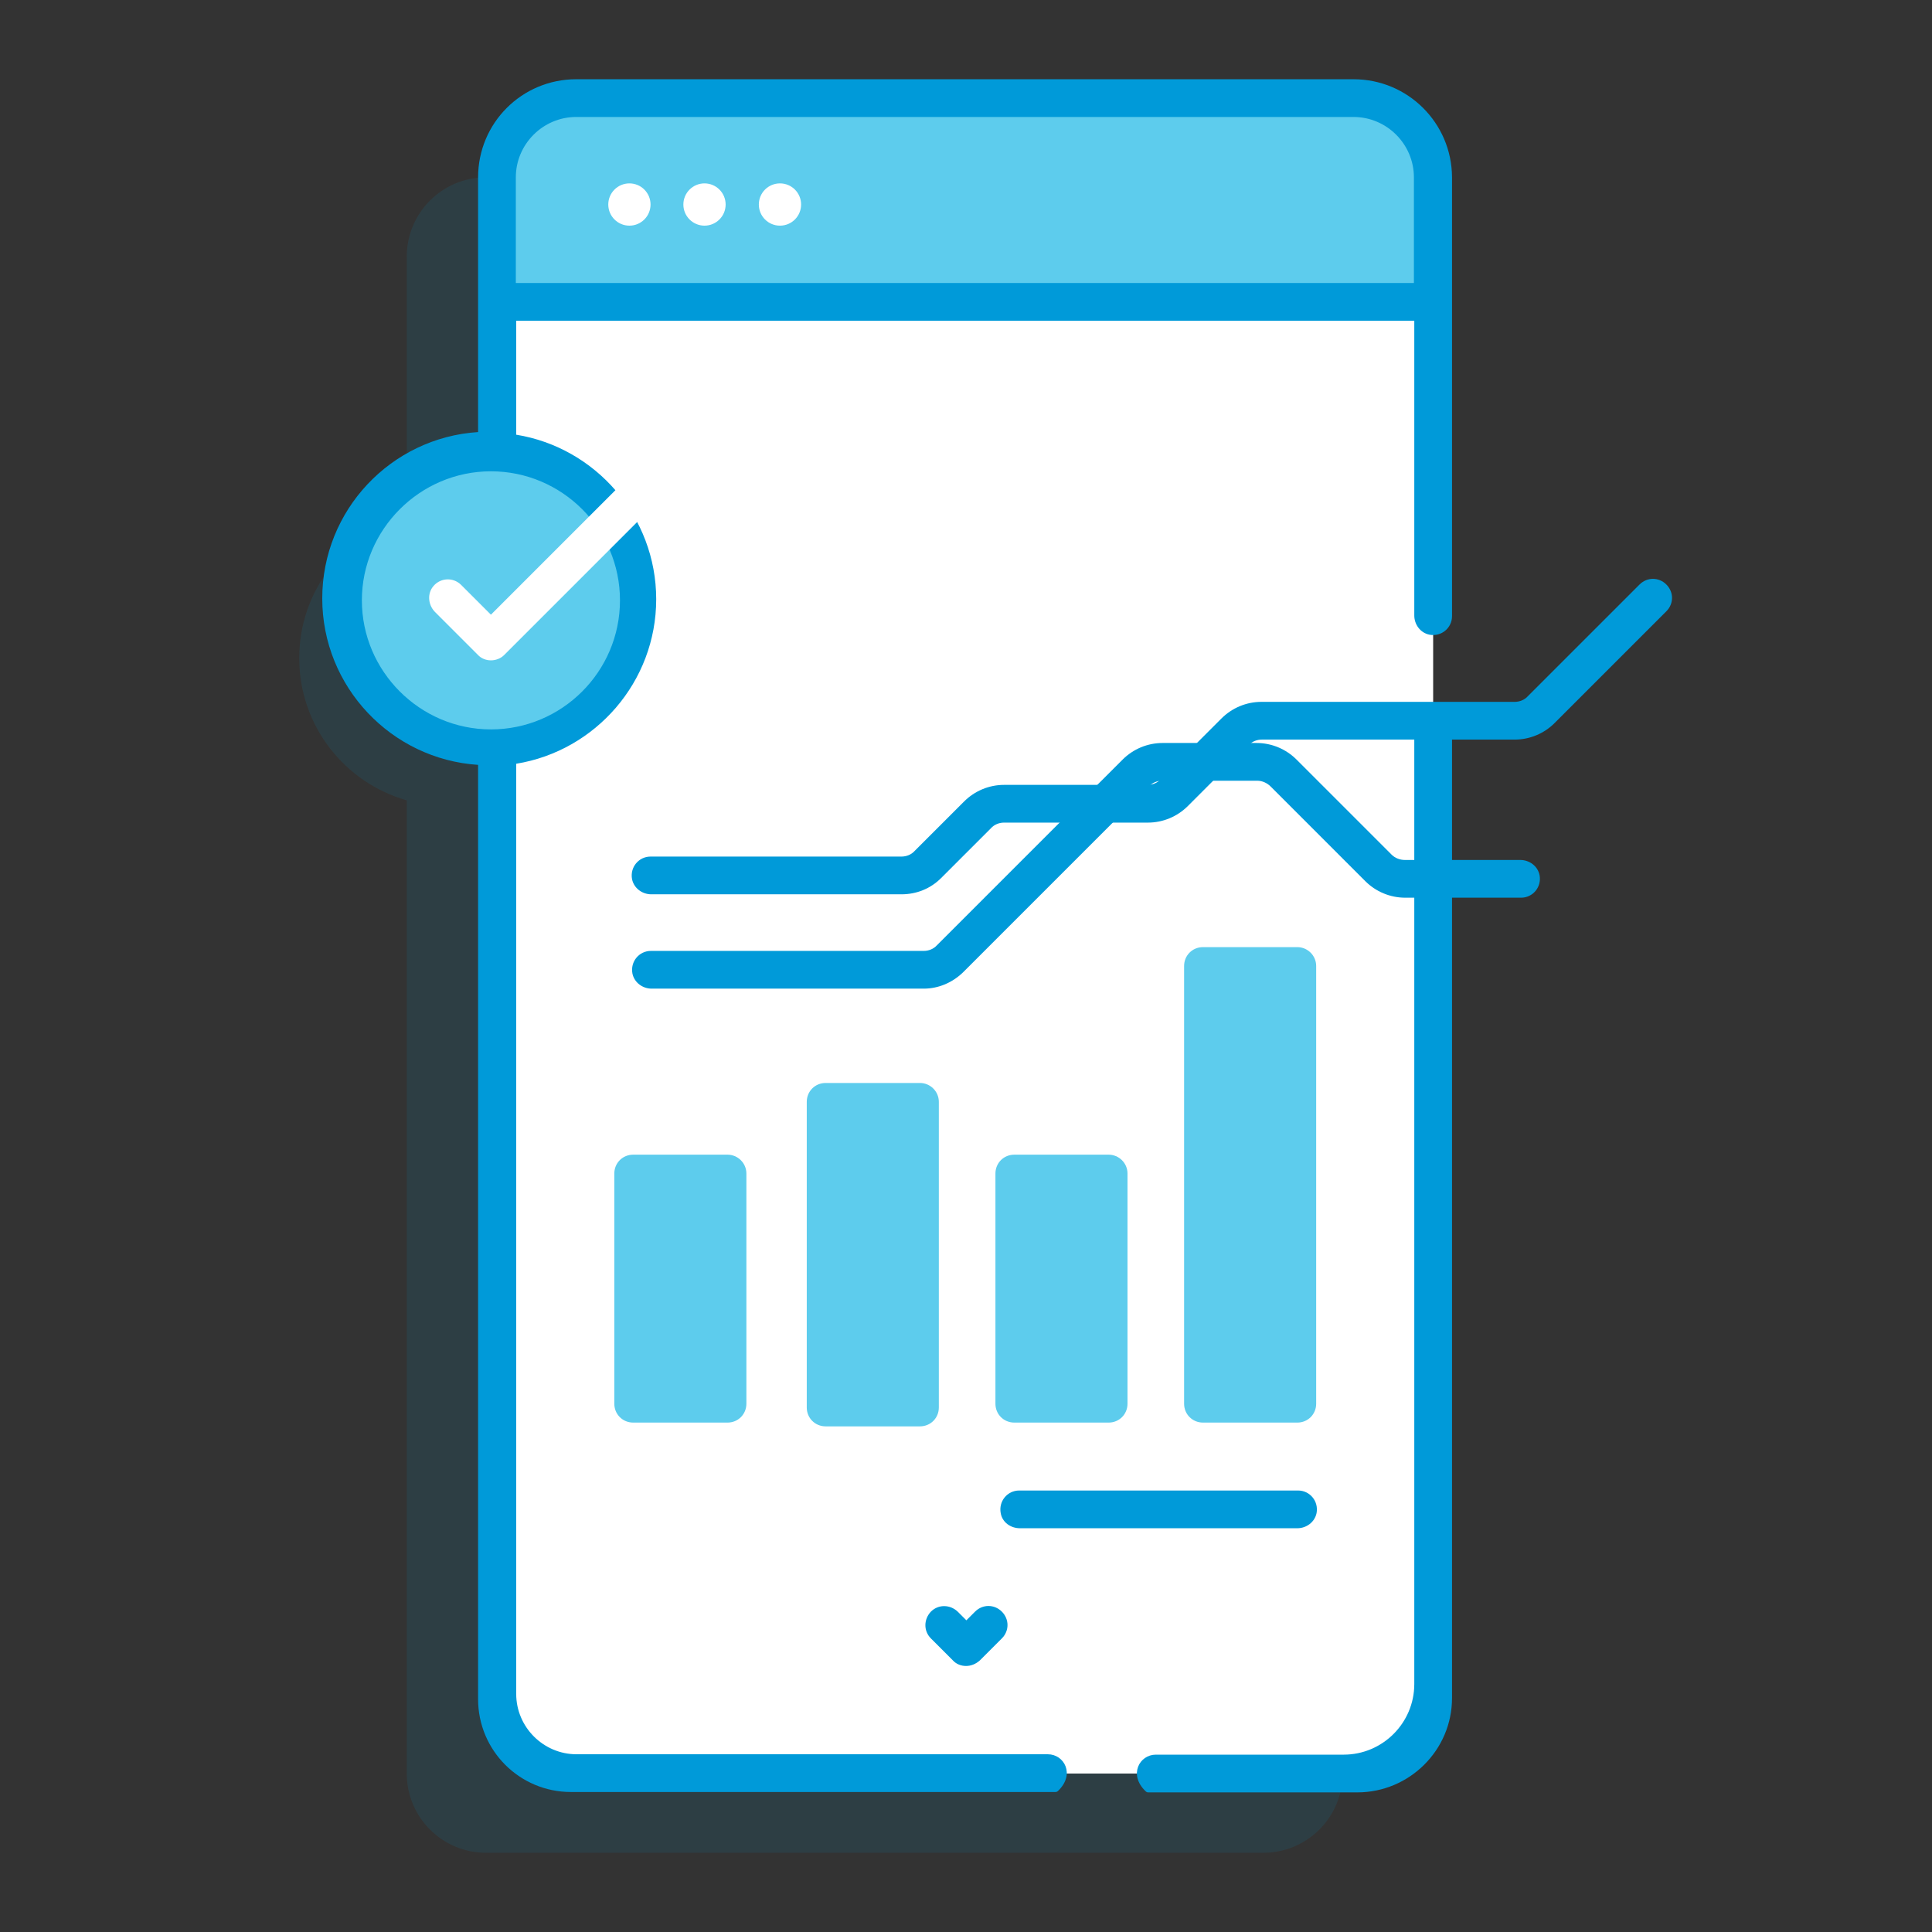 <?xml version="1.0" encoding="utf-8"?>
<!-- Generator: Adobe Illustrator 25.3.1, SVG Export Plug-In . SVG Version: 6.00 Build 0)  -->
<svg version="1.1" id="Capa_1" xmlns="http://www.w3.org/2000/svg" xmlns:xlink="http://www.w3.org/1999/xlink" x="0px" y="0px"
	 viewBox="0 0 512 512" style="enable-background:new 0 0 512 512;" xml:space="preserve">
<rect x="0" y="0" width="512" height="512" fill="#333333" stroke="none"/>
<style type="text/css">
	.st0{display:none;fill:url(#SVGID_1_);}
	.st1{opacity:0.11;fill:#009AD9;enable-background:new    ;}
	.st2{fill:#FFFFFF;}
	.st3{fill:#5DCCED;}
	.st4{fill:#009AD9;}
	.st5{display:none;fill:#009AD9;}
	.st6{display:none;fill:#6E80F8;}
</style>
<g>
	
		<linearGradient id="SVGID_1_" gradientUnits="userSpaceOnUse" x1="232.681" y1="373.79" x2="286.681" y2="115.79" gradientTransform="matrix(1 0 0 -1 0 514)">
		<stop  offset="0" style="stop-color:#D2DBFC;stop-opacity:0"/>
		<stop  offset="1" style="stop-color:#B8C1FB"/>
	</linearGradient>
	<path class="st0" d="M501.9,137c-22.4-56.9-91.2-91-149.6-68.4c-66.6,25.8-44.5,131.7-105,153.1c-32.7,11.6-81-31.6-114-38.3
		C72.5,171.1,17.5,214.1,3.9,273.5c-13.8,60.6,8.4,141.6,75,158.1c79.3,19.6,120.7-51.7,187.2-72.2c68.3-21,144.3,28.6,200.8-31.8
		C508.7,282.9,524,193.3,501.9,137L501.9,137z"/>
	<path class="st1" d="M334.8,47h-206c-11.6,0-21,9.4-21,21v68.7c-16.4,4.7-28.5,19.8-28.5,37.7s12,33,28.5,37.7V470
		c0,11.6,9.4,21,21,21h206c11.6,0,21-9.4,21-21V68C355.8,56.4,346.3,47,334.8,47L334.8,47z"/>
	<path class="st2" d="M379.8,47v402c0,11.6-9.4,21-21,21h-206c-11.6,0-21-9.4-21-21V47c0-11.6,9.4-21,21-21h206
		C370.3,26,379.8,35.4,379.8,47z"/>
	<path class="st3" d="M379.8,80V47c0-11.6-9.4-21-21-21h-206c-11.6,0-21,9.4-21,21v33L379.8,80z"/>
	<circle class="st2" cx="166.8" cy="54.2" r="5.6"/>
	<circle class="st2" cx="186.7" cy="54.2" r="5.6"/>
	<path class="st2" d="M206.7,48.6c3.1,0,5.6,2.5,5.6,5.6s-2.5,5.6-5.6,5.6s-5.6-2.5-5.6-5.6S203.6,48.6,206.7,48.6z"/>
	<circle class="st3" cx="130.1" cy="159.1" r="39.2"/>
	<path class="st3" d="M298.8,311v61c0,2.8-2.2,5-5,5h-25c-2.8,0-5-2.2-5-5v-61c0-2.8,2.2-5,5-5h25C296.5,306,298.8,308.2,298.8,311z
		"/>
	<path class="st3" d="M197.8,311v61c0,2.8-2.2,5-5,5h-25c-2.8,0-5-2.2-5-5v-61c0-2.8,2.2-5,5-5h25C195.5,306,197.8,308.2,197.8,311z
		"/>
	<path class="st3" d="M248.8,292v81c0,2.8-2.2,5-5,5h-25c-2.8,0-5-2.2-5-5v-81c0-2.8,2.2-5,5-5h25C246.5,287,248.8,289.2,248.8,292z
		"/>
	<path class="st3" d="M348.8,256v116c0,2.8-2.2,5-5,5h-25c-2.8,0-5-2.2-5-5V256c0-2.8,2.2-5,5-5h25C346.5,251,348.8,253.2,348.8,256
		z"/>
	<path class="st4" d="M270.3,405h73.5c2.4,0,4.6-1.6,5.1-4c0.6-3.2-1.8-6-4.9-6h-73.9c-3.1,0-5.5,2.8-4.9,6
		C265.6,403.4,267.8,405,270.3,405z"/>
	<g>
		<path class="st4" d="M359.7,475h-55.4c-0.3,0-0.5-0.1-0.7-0.3c-4.6-4.4-1.6-9.7,2.7-9.7h49.8c10.3,0,18.7-8.4,18.7-18.7V189.5
			c0-0.3,0.1-0.5,0.3-0.7c4.4-4.6,9.7-1.6,9.7,2.7V450C384.8,463.8,373.5,475,359.7,475z"/>
		<path class="st4" d="M256,441.5c-1.3,0-2.6-0.5-3.5-1.5l-5.8-5.8c-2-2-1.9-5.1,0-7.1c2-2,5.1-1.9,7.1,0l2.3,2.3l2.3-2.3
			c2-2,5.1-2,7.1,0s2,5.1,0,7.1l-5.8,5.8C258.6,441,257.3,441.5,256,441.5L256,441.5z"/>
		<path class="st4" d="M358.7,21h-206c-14.4,0-26,11.6-26,26v67.5c-23.1,1.5-41.3,20.7-41.3,44.1s18.3,42.6,41.3,44.1v247.6
			c0,13.6,11,24.6,24.6,24.6h128.4c0.3,0,0.5-0.1,0.7-0.3c4.6-4.4,1.6-9.7-2.7-9.7H152.8c-8.8,0-16-7.2-16-16V202.4
			c21-3.4,37.1-21.7,37.1-43.6s-16.1-40.2-37.1-43.6V85h238v78.1c0,2.4,1.6,4.6,4,5.1c3.2,0.6,6-1.8,6-4.9V46.9
			C384.7,32.6,373.1,21,358.7,21L358.7,21z M164.3,159.1c0,18.9-15.4,34.2-34.2,34.2s-34.2-15.4-34.2-34.2s15.4-34.2,34.2-34.2
			S164.3,140.2,164.3,159.1z M374.7,75h-238V47c0-8.8,7.2-16,16-16h206c8.8,0,16,7.2,16,16L374.7,75z"/>
	</g>
	<path class="st2" d="M130.1,175C130.1,175,130.1,175,130.1,175c-1.3,0-2.6-0.5-3.5-1.5l-11.3-11.3c-1.7-1.7-2.1-4.4-0.8-6.4
		c1.8-2.7,5.5-3,7.7-0.8l7.9,7.9L170,123c2-2,5.1-2,7.1,0s2,5.1,0,7.1l-43.5,43.5C132.7,174.5,131.4,175,130.1,175L130.1,175z"/>
	<g>
		<path class="st4" d="M244.8,262h-72.1c-2.4,0-4.6-1.6-5.1-4c-0.6-3.2,1.8-6,4.9-6h72.3c1.3,0,2.6-0.5,3.5-1.5l49.2-49.2
			c2.8-2.8,6.6-4.4,10.6-4.4h24.9c4,0,7.8,1.6,10.6,4.4l25.2,25.2c0.9,0.9,2.2,1.4,3.5,1.4h30.6c2.4,0,4.6,1.6,5.1,4
			c0.6,3.2-1.8,6-4.9,6h-30.7c-4,0-7.8-1.6-10.6-4.4l-25.1-25.1c-0.9-0.9-2.2-1.5-3.5-1.5H308c-1.3,0-2.6,0.5-3.5,1.5l-49.1,49.1
			C252.5,260.4,248.7,262,244.8,262L244.8,262z"/>
		<path class="st4" d="M238.9,237h-66.3c-2.4,0-4.6-1.6-5.1-4c-0.6-3.2,1.8-6,4.9-6h66.5c1.3,0,2.6-0.5,3.5-1.5l13.1-13.1
			c2.8-2.8,6.6-4.4,10.6-4.4h38c1.3,0,2.6-0.5,3.5-1.5l16.1-16.1c2.8-2.8,6.6-4.4,10.6-4.4h67.1c1.3,0,2.6-0.5,3.5-1.5l29.6-29.6
			c2-2,5.1-2,7.1,0c2,2,2,5.1,0,7.1l-29.6,29.6c-2.8,2.8-6.6,4.4-10.6,4.4h-67c-1.3,0-2.6,0.5-3.5,1.5l-16.1,16.1
			c-2.8,2.8-6.6,4.4-10.6,4.4h-38.1c-1.3,0-2.6,0.5-3.5,1.5l-13.2,13.2C246.6,235.5,242.9,237,238.9,237L238.9,237z"/>
		<path class="st5" d="M341.7,155h-21c0.7-1.6,1.1-3.4,1.1-5.2V143h7.7c1.5,0,2.9-0.7,3.6-1.9c2.5-4-0.3-8.1-4.1-8.1h-7.3v-7.8
			c0-1.7,0.8-3.4,2.3-4.4c4.9-3.2,10.2,0.5,10,5.2c-0.1,1.7,1,3.3,2.5,4.1c3.8,1.9,7.5-0.8,7.5-4.4c0-12-13.3-21-25.9-13.2
			c-4,2.5-6.3,6.9-6.3,11.6v8.7h-1.9c-1.5,0-2.9,0.7-3.6,1.9c-2.5,4,0.3,8.1,4.1,8.1h1.4v7.3c0,0.6-0.2,1.1-0.6,1.5
			c-3.6,3.2-3.5,9.1,1.2,12.3c0.9,0.6,1.9,0.9,3,0.9h27.3c1,0,2-0.5,2.7-1.3C348.5,159.6,345.6,155,341.7,155z"/>
		<path class="st5" d="M253,133h-1.2v-10h5.8c2.4,0,4.6-1.6,5.1-4c0.6-3.2-1.8-6-4.9-6h-6v-1.9c0-2.4-1.6-4.6-4-5.1
			c-3.2-0.6-6,1.8-6,4.8v2.2h-1c-7.5,0-14,5.4-14.9,12.8c-1,8.7,5.9,16.2,14.6,16.2h1.2v10H236c-2.4,0-4.6,1.6-5.1,4
			c-0.6,3.2,1.8,6,4.9,6h6v1.9c0,2.4,1.6,4.6,4,5.1c3.2,0.6,6-1.8,6-4.8V162h1c7.5,0,14-5.4,14.9-12.8
			C268.6,140.4,261.6,133,253,133L253,133z M240.8,132.5c-2.9,0-5-2.1-5-4.7s2.1-4.7,4.7-4.9h1.3v9h-1L240.8,132.5L240.8,132.5z
			 M252.7,152h-1v-9h1.2c2.6,0,4.7,2.2,4.5,4.9C257.2,150.3,255.1,152,252.7,152L252.7,152z"/>
		<path class="st5" d="M283.4,148.9c-1.3,0-2.6-0.5-3.5-1.5c-2-2-1.9-5.1,0-7.1l2.3-2.3l-2.3-2.3c-2-2-2-5.1,0-7.1c2-2,5.1-2,7.1,0
			l5.8,5.8c0.9,0.9,1.5,2.2,1.5,3.5s-0.5,2.6-1.5,3.5l-5.8,5.8C286,148.4,284.7,148.9,283.4,148.9z"/>
	</g>
	<path class="st6" d="M422.8,97h-3.1v-3.1c0-2.4-1.6-4.6-4-5.1c-3.2-0.6-6,1.8-6,4.9V97h-3.1c-2.4,0-4.6,1.6-5.1,4
		c-0.6,3.2,1.8,6,4.9,6h3.2v3.1c0,2.4,1.6,4.6,4,5.1c3.2,0.6,6-1.8,6-4.9V107h3.2c3.1,0,5.5-2.8,4.9-6C427.4,98.6,425.2,97,422.8,97
		z"/>
	<path class="st6" d="M451.8,372h-3.1v-3.1c0-2.4-1.6-4.6-4-5.1c-3.2-0.6-6,1.8-6,4.9v3.2h-3.1c-2.4,0-4.6,1.6-5.1,4
		c-0.6,3.2,1.8,6,4.9,6h3.2v3.1c0,2.4,1.6,4.6,4,5.1c3.2,0.6,6-1.8,6-4.9V382h3.2c3.1,0,5.5-2.8,4.9-6
		C456.4,373.6,454.2,372,451.8,372z"/>
	<path class="st6" d="M428.6,330.7c-1.5,0-2.9-0.2-4.4-0.7c-3.7-1.2-6.8-3.7-8.6-7.1c-1.8-3.5-2.2-7.4-1-11.1s3.7-6.8,7.1-8.6
		s7.4-2.2,11.1-1c3.7,1.2,6.8,3.7,8.6,7.1c1.8,3.5,2.2,7.4,1,11.1s-3.7,6.8-7.1,8.6C433.3,330.1,430.9,330.7,428.6,330.7z
		 M428.6,311.5c-2,0-3.8,1.3-4.4,3.2c-0.4,1.2-0.3,2.4,0.3,3.5s1.5,1.9,2.7,2.3c2.4,0.8,5-0.6,5.8-3c0.4-1.2,0.3-2.4-0.3-3.5
		s-1.5-1.9-2.7-2.3C429.5,311.5,429,311.5,428.6,311.5L428.6,311.5z"/>
	<path class="st6" d="M62.3,266.1c-1.5,0-2.9-0.2-4.4-0.7c-3.7-1.2-6.8-3.7-8.6-7.1c-1.8-3.5-2.2-7.4-1-11.1s3.7-6.8,7.2-8.6
		c3.5-1.8,7.4-2.2,11.1-1c7.7,2.4,12,10.6,9.6,18.3c-1.2,3.7-3.7,6.8-7.2,8.6C67,265.6,64.7,266.1,62.3,266.1z M62.3,246.9
		c-0.7,0-1.5,0.2-2.1,0.5c-1.1,0.6-1.9,1.5-2.3,2.7c-0.8,2.4,0.6,5,3,5.8c1.2,0.4,2.4,0.3,3.5-0.3s1.9-1.5,2.3-2.7
		c0.8-2.4-0.6-5-3-5.8C63.2,247,62.8,246.9,62.3,246.9L62.3,246.9z"/>
	<path class="st6" d="M98.1,294c-1.4,0-2.9-0.2-4.3-0.7c-7.7-2.4-12-10.6-9.6-18.3c1.2-3.7,3.7-6.8,7.2-8.6s7.4-2.2,11.1-1
		c3.7,1.2,6.8,3.7,8.6,7.1s2.2,7.4,1,11.1C110.1,289.9,104.3,294,98.1,294z M98.1,274.8c-0.7,0-1.5,0.2-2.1,0.5
		c-1.1,0.6-1.9,1.5-2.3,2.7c-0.8,2.4,0.6,5,3,5.8c2.4,0.8,5-0.6,5.8-3c0.4-1.2,0.3-2.4-0.3-3.5c-0.6-1.1-1.5-1.9-2.7-2.3
		C99,274.8,98.5,274.8,98.1,274.8L98.1,274.8z"/>
</g>
</svg>
